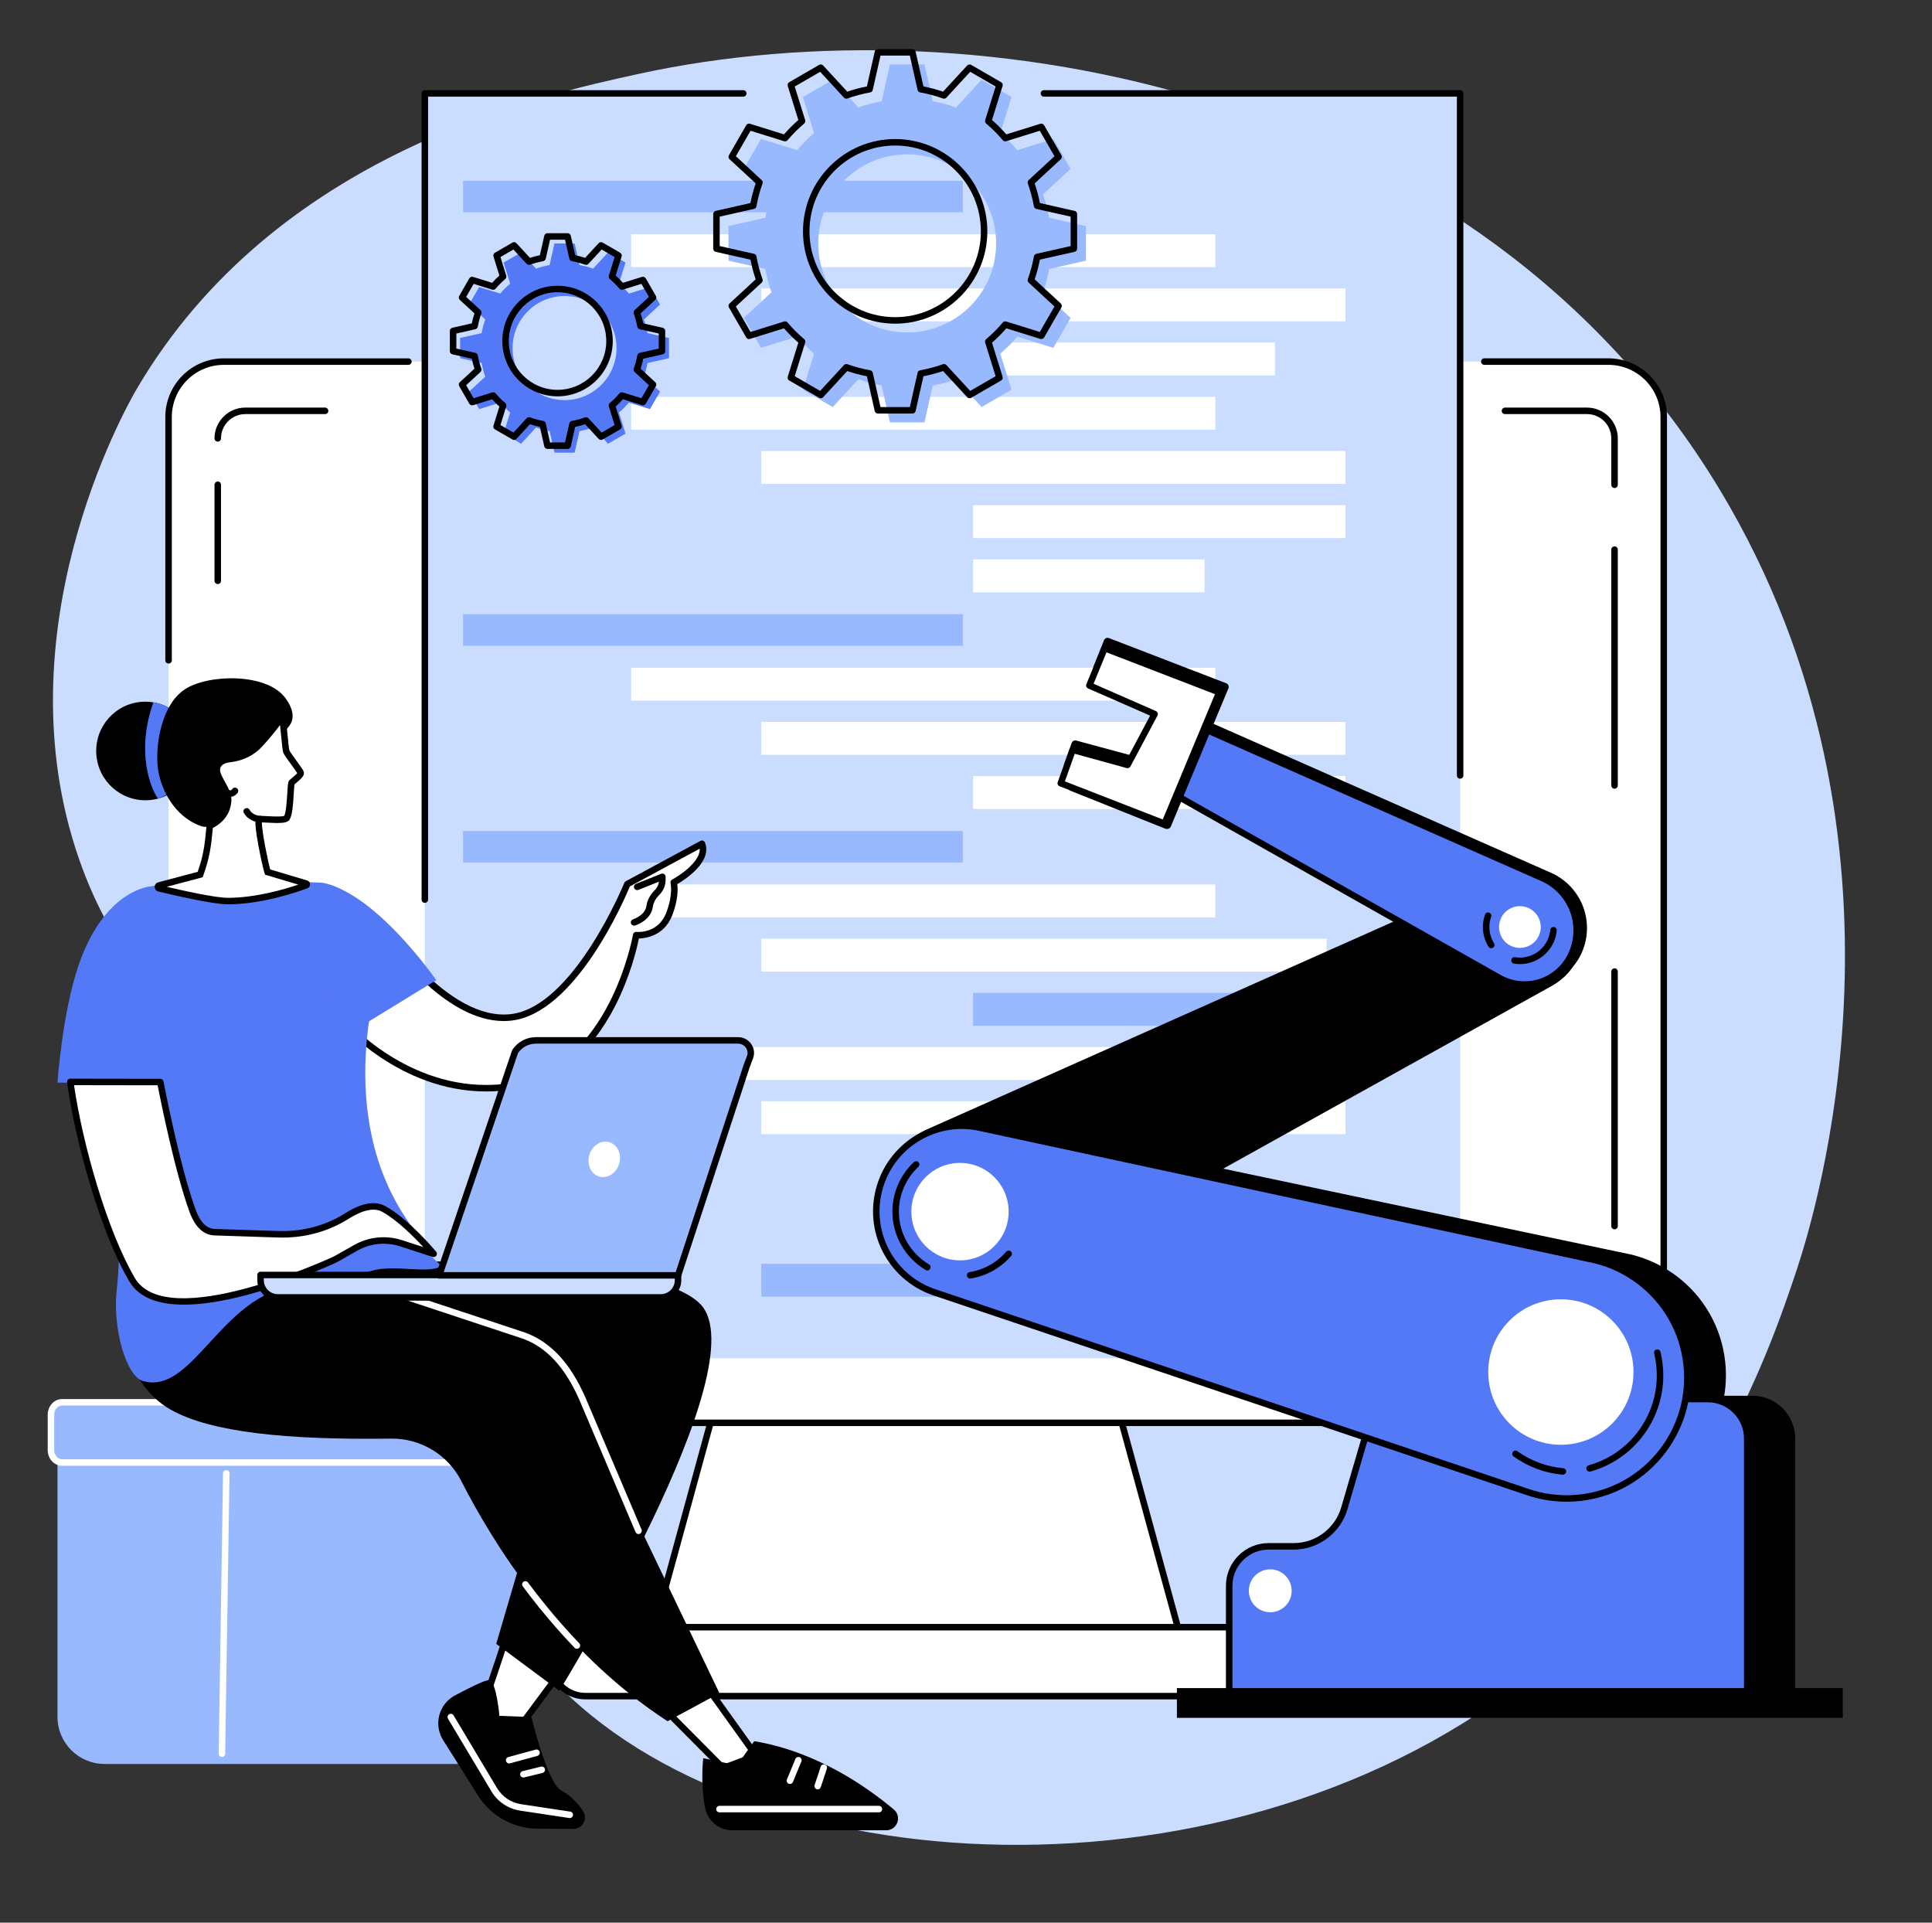 <?xml version="1.0" encoding="UTF-8"?><svg xmlns="http://www.w3.org/2000/svg" xmlns:xlink="http://www.w3.org/1999/xlink" height="1958.7" preserveAspectRatio="xMidYMid meet" version="1.0" viewBox="283.4 284.7 1968.5 1958.7" width="1968.5" zoomAndPan="magnify"><rect x="283.4" y="284.7" width="1968.5" height="1958.7" fill="#333333" stroke="none"/><g><g id="change1_1"><path d="M 422.98 680.469 C 564.164 440.676 832.891 382.059 934.238 359.953 C 1279.16 284.699 1789.535 375.121 2035.797 783.809 C 2251.91 1142.5 2131.562 1525.602 2114.129 1578.129 C 2084.895 1666.219 2011.648 1877.488 1804.043 2020.602 C 1480.832 2243.391 988.188 2193.418 819.598 1963.43 C 740.414 1855.422 804.484 1805.598 712.27 1614.621 C 588.766 1358.828 435.477 1364.969 364.055 1160.188 C 283.43 928.996 409.93 702.629 422.98 680.469" fill="#caddff"/></g><g id="change2_1"><path d="M 1393.512 1613.801 L 1040.219 1613.801 L 939.996 1980.02 L 1493.738 1980.02 L 1393.512 1613.801" fill="#fff"/></g><g id="change3_1"><path d="M 944.336 1976.711 L 1489.398 1976.711 L 1390.988 1617.109 L 1042.75 1617.109 Z M 1493.738 1983.328 L 939.996 1983.328 C 938.965 1983.328 937.992 1982.852 937.367 1982.031 C 936.742 1981.211 936.531 1980.148 936.805 1979.148 L 1037.031 1612.922 C 1037.422 1611.48 1038.73 1610.488 1040.219 1610.488 L 1393.512 1610.488 C 1395 1610.488 1396.309 1611.48 1396.699 1612.922 L 1496.93 1979.148 C 1497.199 1980.148 1496.988 1981.211 1496.371 1982.031 C 1495.738 1982.852 1494.77 1983.328 1493.738 1983.328" fill="inherit"/></g><g id="change2_2"><path d="M 1922.191 653.066 L 511.543 653.066 C 480.406 653.066 455.164 678.34 455.164 709.512 L 455.164 1677.758 C 455.164 1708.93 480.406 1734.199 511.543 1734.199 L 1922.191 1734.199 C 1953.34 1734.199 1978.574 1708.93 1978.574 1677.758 L 1978.574 709.512 C 1978.574 678.34 1953.34 653.066 1922.191 653.066" fill="#fff"/></g><g id="change2_3"><path d="M 1553.871 1942.398 L 879.863 1942.398 C 860.492 1942.398 844.785 1958.121 844.785 1977.52 C 844.785 1996.91 860.492 2012.629 879.863 2012.629 L 1553.871 2012.629 C 1573.238 2012.629 1588.949 1996.91 1588.949 1977.52 C 1588.949 1958.121 1573.238 1942.398 1553.871 1942.398" fill="#fff"/></g><g id="change3_2"><path d="M 879.863 1945.711 C 862.348 1945.711 848.094 1959.98 848.094 1977.512 C 848.094 1995.051 862.348 2009.32 879.863 2009.32 L 1553.871 2009.32 C 1571.391 2009.32 1585.641 1995.051 1585.641 1977.512 C 1585.641 1959.98 1571.391 1945.711 1553.871 1945.711 Z M 1553.871 2015.941 L 879.863 2015.941 C 858.695 2015.941 841.477 1998.699 841.477 1977.512 C 841.477 1956.328 858.695 1939.09 879.863 1939.09 L 1553.871 1939.09 C 1575.039 1939.09 1592.262 1956.328 1592.262 1977.512 C 1592.262 1998.699 1575.039 2015.941 1553.871 2015.941" fill="inherit"/></g><g id="change3_3"><path d="M 1922.195 1737.508 L 511.543 1737.508 C 478.629 1737.508 451.855 1710.707 451.855 1677.758 C 451.855 1675.93 453.336 1674.449 455.164 1674.449 C 456.992 1674.449 458.477 1675.93 458.477 1677.758 C 458.477 1707.047 482.281 1730.887 511.543 1730.887 L 1922.195 1730.887 C 1951.449 1730.887 1975.27 1707.047 1975.27 1677.758 L 1975.27 709.508 C 1975.27 680.215 1951.449 656.387 1922.195 656.387 L 1795.746 656.387 C 1793.91 656.387 1792.438 654.902 1792.438 653.066 C 1792.438 651.242 1793.91 649.758 1795.746 649.758 L 1922.195 649.758 C 1955.098 649.758 1981.883 676.57 1981.883 709.508 L 1981.883 1677.758 C 1981.883 1710.707 1955.098 1737.508 1922.195 1737.508" fill="inherit"/></g><g id="change3_4"><path d="M 455.16 960.699 C 453.336 960.699 451.852 959.223 451.852 957.398 L 451.852 709.523 C 451.852 676.57 478.629 649.77 511.539 649.77 L 699.496 649.77 C 701.324 649.77 702.805 651.258 702.805 653.086 C 702.805 654.902 701.324 656.387 699.496 656.387 L 511.539 656.387 C 482.277 656.387 458.473 680.227 458.473 709.523 L 458.473 957.398 C 458.473 959.223 456.992 960.699 455.16 960.699" fill="inherit"/></g><g id="change3_5"><path d="M 1928.457 1537.055 C 1926.617 1537.055 1925.137 1535.562 1925.137 1533.742 L 1925.137 1274.48 C 1925.137 1272.645 1926.617 1271.164 1928.457 1271.164 C 1930.281 1271.164 1931.762 1272.645 1931.762 1274.48 L 1931.762 1533.742 C 1931.762 1535.562 1930.281 1537.055 1928.457 1537.055" fill="inherit"/></g><g id="change3_6"><path d="M 505.281 879.711 C 503.453 879.711 501.969 878.23 501.969 876.402 L 501.969 778.543 C 501.969 776.715 503.453 775.23 505.281 775.23 C 507.105 775.23 508.59 776.715 508.59 778.543 L 508.59 876.402 C 508.59 878.23 507.105 879.711 505.281 879.711" fill="inherit"/></g><g id="change2_4"><path d="M 614.609 703.25 L 533.305 703.25 C 517.824 703.25 505.273 715.816 505.273 731.316 L 614.609 703.25" fill="#fff"/></g><g id="change3_7"><path d="M 505.273 734.617 C 503.449 734.617 501.965 733.137 501.965 731.316 C 501.965 714.012 516.023 699.941 533.305 699.941 L 614.609 699.941 C 616.438 699.941 617.918 701.422 617.918 703.254 C 617.918 705.078 616.438 706.559 614.609 706.559 L 533.305 706.559 C 519.672 706.559 508.582 717.668 508.582 731.316 C 508.582 733.137 507.102 734.617 505.273 734.617" fill="inherit"/></g><g id="change2_5"><path d="M 1928.453 778.555 L 1928.453 731.312 C 1928.453 715.812 1915.898 703.25 1900.426 703.25 L 1816.816 703.25 L 1928.453 778.555" fill="#fff"/></g><g id="change3_8"><path d="M 1928.457 781.871 C 1926.617 781.871 1925.137 780.387 1925.137 778.551 L 1925.137 731.312 C 1925.137 717.66 1914.055 706.555 1900.426 706.555 L 1816.816 706.555 C 1814.98 706.555 1813.496 705.074 1813.496 703.25 C 1813.496 701.422 1814.98 699.941 1816.816 699.941 L 1900.426 699.941 C 1917.707 699.941 1931.762 714.02 1931.762 731.312 L 1931.762 778.551 C 1931.762 780.387 1930.281 781.871 1928.457 781.871" fill="inherit"/></g><g id="change3_9"><path d="M 1928.457 1088.191 C 1926.617 1088.191 1925.137 1086.719 1925.137 1084.883 L 1925.137 844.633 C 1925.137 842.809 1926.617 841.328 1928.457 841.328 C 1930.281 841.328 1931.762 842.809 1931.762 844.633 L 1931.762 1084.883 C 1931.762 1086.719 1930.281 1088.191 1928.457 1088.191" fill="inherit"/></g><g id="change1_2"><path d="M 1330.93 379.859 L 1771.109 379.859 L 1771.109 1668.418 L 716.25 1668.418 L 716.25 379.859 L 1330.93 379.859" fill="#caddff"/></g><g id="change4_1"><path d="M 1264.398 500.973 L 755.184 500.973 L 755.184 468.809 L 1264.398 468.809 L 1264.398 500.973" fill="#99b9ff"/></g><g id="change2_6"><path d="M 1521.695 556.828 L 926.477 556.828 L 926.477 523.348 L 1521.695 523.348 L 1521.695 556.828" fill="#fff"/></g><g id="change2_7"><path d="M 1654.258 612.035 L 1059.039 612.035 L 1059.039 578.555 L 1654.258 578.555 L 1654.258 612.035" fill="#fff"/></g><g id="change2_8"><path d="M 1582.492 667.227 L 1274.832 667.227 L 1274.832 633.746 L 1582.492 633.746 L 1582.492 667.227" fill="#fff"/></g><g id="change4_2"><path d="M 1264.398 942.59 L 755.188 942.59 L 755.188 910.422 L 1264.398 910.422 L 1264.398 942.59" fill="#99b9ff"/></g><g id="change2_9"><path d="M 1521.699 998.449 L 926.477 998.449 L 926.477 964.969 L 1521.699 964.969 L 1521.699 998.449" fill="#fff"/></g><g id="change2_10"><path d="M 1654.254 1053.652 L 1059.039 1053.652 L 1059.039 1020.172 L 1654.254 1020.172 L 1654.254 1053.652" fill="#fff"/></g><g id="change2_11"><path d="M 1654.254 1108.863 L 1274.82 1108.863 L 1274.82 1075.371 L 1654.254 1075.371 L 1654.254 1108.863" fill="#fff"/></g><g id="change2_12"><path d="M 1521.699 722.434 L 926.477 722.434 L 926.477 688.957 L 1521.699 688.957 L 1521.699 722.434" fill="#fff"/></g><g id="change2_13"><path d="M 1654.258 777.645 L 1059.035 777.645 L 1059.035 744.164 L 1654.258 744.164 L 1654.258 777.645" fill="#fff"/></g><g id="change2_14"><path d="M 1510.723 888.047 L 1274.828 888.047 L 1274.828 854.562 L 1510.723 854.562 L 1510.723 888.047" fill="#fff"/></g><g id="change2_15"><path d="M 1654.27 832.836 L 1274.836 832.836 L 1274.836 799.355 L 1654.27 799.355 L 1654.27 832.836" fill="#fff"/></g><g id="change4_3"><path d="M 1264.398 1163.398 L 755.188 1163.398 L 755.188 1131.23 L 1264.398 1131.23 L 1264.398 1163.398" fill="#99b9ff"/></g><g id="change2_16"><path d="M 1521.699 1219.262 L 926.477 1219.262 L 926.477 1185.781 L 1521.699 1185.781 L 1521.699 1219.262" fill="#fff"/></g><g id="change2_17"><path d="M 1635.117 1274.465 L 1059.035 1274.465 L 1059.035 1240.98 L 1635.117 1240.98 L 1635.117 1274.465" fill="#fff"/></g><g id="change4_4"><path d="M 1654.254 1329.672 L 1274.82 1329.672 L 1274.82 1296.191 L 1654.254 1296.191 L 1654.254 1329.672" fill="#99b9ff"/></g><g id="change4_5"><path d="M 1380.672 1605.68 L 1059.039 1605.68 L 1059.039 1572.199 L 1380.672 1572.199 L 1380.672 1605.68" fill="#99b9ff"/></g><g id="change2_18"><path d="M 1521.699 1384.871 L 926.477 1384.871 L 926.477 1351.391 L 1521.699 1351.391 L 1521.699 1384.871" fill="#fff"/></g><g id="change2_19"><path d="M 1654.254 1440.07 L 1059.039 1440.07 L 1059.039 1406.59 L 1654.254 1406.59 L 1654.254 1440.07" fill="#fff"/></g><g id="change2_20"><path d="M 1654.254 1550.484 L 1274.82 1550.484 L 1274.82 1517.004 L 1654.254 1517.004 L 1654.254 1550.484" fill="#fff"/></g><g id="change2_21"><path d="M 1492.059 1495.281 L 1274.828 1495.281 L 1274.828 1461.789 L 1492.059 1461.789 L 1492.059 1495.281" fill="#fff"/></g><g id="change3_10"><path d="M 1771.113 1077.992 C 1769.277 1077.992 1767.805 1076.508 1767.805 1074.684 L 1767.805 383.168 L 1347.09 383.168 C 1345.25 383.168 1343.766 381.684 1343.766 379.859 C 1343.766 378.035 1345.25 376.551 1347.09 376.551 L 1771.113 376.551 C 1772.938 376.551 1774.422 378.035 1774.422 379.859 L 1774.422 1074.684 C 1774.422 1076.508 1772.938 1077.992 1771.113 1077.992" fill="inherit"/></g><g id="change3_11"><path d="M 716.25 1204.488 C 714.422 1204.488 712.941 1203.008 712.941 1201.18 L 712.941 379.859 C 712.941 378.035 714.422 376.551 716.25 376.551 L 1040.711 376.551 C 1042.543 376.551 1044.023 378.035 1044.023 379.859 C 1044.023 381.684 1042.543 383.168 1040.711 383.168 L 719.562 383.168 L 719.562 1201.18 C 719.562 1203.008 718.078 1204.488 716.25 1204.488" fill="inherit"/></g><g id="change4_6"><path d="M 389.961 2081.73 L 764.344 2081.73 C 790.844 2081.73 812.328 2060.238 812.328 2033.738 L 812.328 1761.379 C 812.328 1734.879 790.844 1713.391 764.344 1713.391 L 389.961 1713.391 C 363.457 1713.391 341.973 1734.879 341.973 1761.379 L 341.973 2033.738 C 341.973 2060.238 363.457 2081.73 389.961 2081.73" fill="#99b9ff"/></g><g id="change4_7"><path d="M 350.395 1774.609 L 803.613 1774.609 C 811.941 1774.609 818.691 1767.859 818.691 1759.531 L 818.691 1728.379 C 818.691 1720.059 811.941 1713.301 803.613 1713.301 L 350.395 1713.301 C 342.066 1713.301 335.316 1720.059 335.316 1728.379 L 335.316 1759.531 C 335.316 1767.859 342.066 1774.609 350.395 1774.609" fill="#99b9ff"/></g><g id="change2_22"><path d="M 807.352 1777.922 L 346.652 1777.922 C 338.574 1777.922 332.008 1770.789 332.008 1762.039 L 332.008 1725.871 C 332.008 1717.121 338.574 1710 346.652 1710 L 630.102 1710 C 631.93 1710 633.41 1711.48 633.41 1713.309 C 633.41 1715.129 631.93 1716.621 630.102 1716.621 L 346.652 1716.621 C 342.227 1716.621 338.625 1720.77 338.625 1725.871 L 338.625 1762.039 C 338.625 1767.141 342.227 1771.301 346.652 1771.301 L 807.352 1771.301 C 809.18 1771.301 810.66 1772.781 810.66 1774.609 C 810.66 1776.43 809.18 1777.922 807.352 1777.922" fill="#fff"/></g><g id="change2_23"><path d="M 509.531 2074.621 C 509.516 2074.621 509.5 2074.621 509.48 2074.621 C 507.652 2074.59 506.195 2073.078 506.223 2071.25 L 510.648 1785.59 C 510.676 1783.781 512.152 1782.328 513.957 1782.328 C 513.973 1782.328 513.988 1782.328 514.008 1782.328 C 515.836 1782.359 517.293 1783.871 517.266 1785.691 L 512.844 2071.359 C 512.812 2073.172 511.336 2074.621 509.531 2074.621" fill="#fff"/></g><g id="change2_24"><path d="M 768.461 2038.191 C 773.277 2033.309 801.125 1946.57 801.125 1946.57 L 856.148 1985.879 L 795.824 2067.059 L 768.461 2038.191" fill="#fff"/></g><g id="change3_12"><path d="M 772.555 2037.699 L 795.516 2061.93 L 851.48 1986.609 L 802.887 1951.891 C 795.801 1973.852 779.148 2024.629 772.555 2037.699 Z M 795.824 2070.371 C 794.918 2070.371 794.051 2070 793.422 2069.34 L 766.059 2040.461 C 764.848 2039.18 764.852 2037.191 766.059 2035.91 C 769.641 2031.352 787.523 1978.102 797.973 1945.559 C 798.297 1944.551 799.082 1943.762 800.086 1943.43 C 801.086 1943.102 802.188 1943.262 803.051 1943.871 L 858.074 1983.191 C 858.797 1983.711 859.281 1984.488 859.418 1985.371 C 859.559 1986.25 859.336 1987.141 858.805 1987.852 L 798.48 2069.039 C 797.898 2069.82 796.996 2070.309 796.02 2070.359 C 795.957 2070.371 795.891 2070.371 795.824 2070.371" fill="inherit"/></g><g id="change3_13"><path d="M 867.617 2147.859 L 831.023 2147.641 C 806.812 2147.5 784.297 2135.18 771.094 2114.859 L 734.914 2057.5 C 724.914 2041.648 730.508 2020.641 747.043 2011.852 C 762.145 2003.809 777.965 1995.98 781.676 1996.328 C 789.203 1997.051 792.242 2032.711 792.242 2032.711 L 824.844 2033.969 C 824.844 2033.969 840.949 2101.031 855.117 2108.648 C 865.445 2114.211 872.648 2122.359 877.5 2129.801 C 882.574 2137.602 876.914 2147.922 867.617 2147.859" fill="inherit"/></g><g id="change2_25"><path d="M 863.941 2136.859 C 863.773 2136.859 863.609 2136.852 863.441 2136.82 L 813.391 2129.281 C 801.141 2127.43 790.465 2120.262 784.102 2109.621 L 739.879 2035.641 C 738.938 2034.07 739.449 2032.039 741.02 2031.102 C 742.59 2030.16 744.621 2030.672 745.559 2032.238 L 789.785 2106.23 C 795.129 2115.16 804.094 2121.18 814.379 2122.73 L 864.43 2130.281 C 866.238 2130.551 867.48 2132.238 867.207 2134.039 C 866.961 2135.68 865.551 2136.859 863.941 2136.859" fill="#fff"/></g><g id="change2_26"><path d="M 802.156 2081.219 C 800.699 2081.219 799.367 2080.25 798.965 2078.781 C 798.484 2077.02 799.523 2075.199 801.289 2074.719 L 829.172 2067.121 C 830.926 2066.629 832.754 2067.672 833.234 2069.441 C 833.715 2071.199 832.676 2073.02 830.914 2073.5 L 803.027 2081.109 C 802.738 2081.191 802.445 2081.219 802.156 2081.219" fill="#fff"/></g><g id="change2_27"><path d="M 816.68 2095.559 C 815.188 2095.559 813.836 2094.551 813.465 2093.039 C 813.031 2091.27 814.117 2089.469 815.895 2089.039 L 834.59 2084.461 C 836.363 2084.031 838.156 2085.109 838.594 2086.879 C 839.027 2088.66 837.941 2090.449 836.164 2090.891 L 817.469 2095.469 C 817.203 2095.531 816.941 2095.559 816.68 2095.559" fill="#fff"/></g><g id="change2_28"><path d="M 956.211 2021.641 L 1020.09 2085.91 L 1053.961 2073.461 L 995.07 1991.23 L 956.211 2021.641" fill="#fff"/></g><g id="change3_14"><path d="M 961.184 2021.949 L 1020.941 2082.07 L 1048.738 2071.852 L 994.391 1995.961 Z M 1020.09 2089.219 C 1019.23 2089.219 1018.379 2088.879 1017.75 2088.238 L 953.863 2023.969 C 953.195 2023.301 952.848 2022.379 952.906 2021.43 C 952.965 2020.488 953.426 2019.609 954.172 2019.031 L 993.031 1988.621 C 993.738 1988.07 994.641 1987.809 995.539 1987.949 C 996.434 1988.078 997.234 1988.57 997.762 1989.301 L 1056.648 2071.531 C 1057.25 2072.371 1057.422 2073.441 1057.121 2074.43 C 1056.82 2075.422 1056.07 2076.199 1055.102 2076.559 L 1021.23 2089.02 C 1020.859 2089.148 1020.48 2089.219 1020.09 2089.219" fill="inherit"/></g><g id="change3_15"><path d="M 999.91 2075.852 C 999.91 2075.852 996.82 2103.199 1002.059 2127.359 C 1004.852 2140.238 1016.441 2149.289 1029.602 2149.289 L 1186.379 2149.289 C 1197.59 2149.289 1202.672 2135.289 1194.078 2128.078 C 1166.199 2104.691 1114.922 2068.98 1051.871 2058.5 L 1034.281 2083.141 L 999.91 2075.852" fill="inherit"/></g><g id="change2_29"><path d="M 1178.93 2131.02 L 1016.441 2131.02 C 1014.609 2131.02 1013.129 2129.531 1013.129 2127.711 C 1013.129 2125.879 1014.609 2124.398 1016.441 2124.398 L 1178.93 2124.398 C 1180.75 2124.398 1182.238 2125.879 1182.238 2127.711 C 1182.238 2129.531 1180.75 2131.02 1178.93 2131.02" fill="#fff"/></g><g id="change2_30"><path d="M 1088.262 2102.109 C 1087.84 2102.109 1087.422 2102.031 1087 2101.859 C 1085.309 2101.172 1084.512 2099.238 1085.199 2097.539 L 1093.809 2076.648 C 1094.5 2074.961 1096.441 2074.16 1098.129 2074.852 C 1099.82 2075.551 1100.621 2077.48 1099.93 2079.172 L 1091.32 2100.059 C 1090.801 2101.34 1089.559 2102.109 1088.262 2102.109" fill="#fff"/></g><g id="change2_31"><path d="M 1116.539 2107.609 C 1116.199 2107.609 1115.852 2107.551 1115.5 2107.441 C 1113.77 2106.859 1112.828 2104.988 1113.398 2103.262 L 1119.621 2084.41 C 1120.199 2082.68 1122.07 2081.75 1123.801 2082.309 C 1125.539 2082.879 1126.48 2084.75 1125.91 2086.488 L 1119.68 2105.328 C 1119.219 2106.719 1117.93 2107.609 1116.539 2107.609" fill="#fff"/></g><g id="change3_16"><path d="M 618.059 1571.891 C 618.059 1571.891 940.395 1555.648 996.836 1613.109 C 1057.859 1675.23 853.32 2007.16 853.32 2007.16 L 788.996 1959.391 L 856.148 1730.672 L 586.262 1653.922 L 618.059 1571.891" fill="inherit"/></g><g id="change3_17"><path d="M 457.379 1720.828 C 498.539 1743.961 575.672 1751.73 681.73 1750.281 C 711.867 1749.871 739.688 1766.539 753.379 1793.43 C 784.793 1855.121 852.785 1966.191 963.543 2038.191 L 1016.441 2009.648 L 874.434 1713.301 C 862.105 1685.52 846.051 1655.941 817.543 1645.48 L 541.965 1554.23 C 541.965 1554.23 466.996 1524.012 426.32 1598.172 C 419.059 1611.422 412.031 1587.738 408.82 1598.422 C 397.809 1635.07 414.562 1696.77 457.379 1720.828" fill="inherit"/></g><g id="change2_32"><path d="M 934.012 1847.512 C 932.723 1847.512 931.5 1846.762 930.965 1845.5 L 873.516 1710.352 C 858.973 1677.57 840.285 1657.352 816.402 1648.578 L 676.844 1602.379 C 675.109 1601.801 674.168 1599.93 674.742 1598.191 C 675.316 1596.461 677.184 1595.531 678.926 1596.09 L 818.586 1642.328 C 844.336 1651.789 864.258 1673.16 879.586 1707.711 L 937.055 1842.91 C 937.77 1844.59 936.988 1846.531 935.305 1847.25 C 934.883 1847.43 934.441 1847.512 934.012 1847.512" fill="#fff"/></g><g id="change2_33"><path d="M 871.207 1964.379 C 870.336 1964.379 869.469 1964.039 868.816 1963.359 C 856.52 1950.551 844.422 1936.801 832.859 1922.488 C 831.711 1921.07 831.934 1918.98 833.355 1917.828 C 834.777 1916.691 836.863 1916.91 838.012 1918.328 C 849.453 1932.5 861.426 1946.102 873.594 1958.77 C 874.859 1960.09 874.816 1962.191 873.496 1963.449 C 872.855 1964.07 872.031 1964.379 871.207 1964.379" fill="#fff"/></g><g id="change2_34"><path d="M 835.438 1923.719 C 834.473 1923.719 833.516 1923.301 832.859 1922.488 C 827.176 1915.449 821.516 1908.148 816.035 1900.789 C 814.945 1899.32 815.25 1897.25 816.719 1896.16 C 818.184 1895.07 820.258 1895.371 821.348 1896.828 C 826.773 1904.129 832.379 1911.359 838.012 1918.328 C 839.156 1919.75 838.938 1921.84 837.516 1922.988 C 836.902 1923.48 836.168 1923.719 835.438 1923.719" fill="#fff"/></g><g id="change2_35"><path d="M 998.609 1144.281 L 922.551 1185.391 C 922.551 1185.391 870.605 1313.84 803.863 1321.172 C 737.125 1328.5 673.012 1229.68 673.012 1229.68 L 632.125 1324.289 C 632.125 1324.289 702.121 1407.48 805.281 1391.25 C 908.445 1375.012 931.617 1237.359 931.617 1237.359 C 931.57 1237.469 956.035 1239.781 965.254 1215.93 C 973.098 1195.629 969.824 1183.672 969.824 1183.672 C 969.824 1183.672 1006.469 1164.078 998.609 1144.281" fill="#fff"/></g><g id="change3_18"><path d="M 636 1323.66 C 646.129 1334.75 712.375 1402.531 804.77 1387.98 C 904.355 1372.309 928.125 1238.172 928.355 1236.809 C 928.59 1235.43 929.668 1234.34 931.055 1234.102 C 931.441 1234.039 931.832 1234.039 932.207 1234.109 C 933.512 1234.211 954.121 1235.559 962.164 1214.738 C 969.449 1195.891 966.656 1184.641 966.625 1184.531 C 966.238 1183.051 966.914 1181.48 968.262 1180.75 C 976.891 1176.129 997.047 1162.25 996.359 1149.262 L 925.164 1187.738 C 919.555 1201.262 869.578 1317.289 804.227 1324.461 C 801.695 1324.738 799.16 1324.879 796.645 1324.879 C 739.629 1324.879 687.41 1256.148 673.66 1236.52 Z M 778.879 1396.629 C 689.785 1396.641 630.242 1327.191 629.594 1326.422 C 628.785 1325.461 628.59 1324.129 629.09 1322.969 L 669.973 1228.371 C 670.457 1227.25 671.52 1226.48 672.734 1226.379 C 673.949 1226.281 675.121 1226.852 675.785 1227.879 C 676.418 1228.852 739.562 1324.93 803.504 1317.879 C 867.539 1310.852 918.973 1185.41 919.48 1184.148 C 919.77 1183.43 920.301 1182.84 920.977 1182.48 L 997.039 1141.371 C 997.871 1140.922 998.855 1140.852 999.742 1141.172 C 1000.629 1141.488 1001.34 1142.18 1001.691 1143.059 C 1009.441 1162.578 981.602 1180.641 973.488 1185.398 C 974.105 1190.18 974.457 1201.289 968.34 1217.129 C 961.492 1234.84 946.902 1239.32 938.816 1240.422 C 936.996 1240.672 935.527 1240.789 934.336 1240.82 C 932.512 1249.941 925.879 1278.922 910.082 1309.73 C 885.125 1358.391 849.066 1387.699 805.797 1394.512 C 796.566 1395.969 787.574 1396.629 778.879 1396.629" fill="inherit"/></g><g id="change3_19"><path d="M 929.449 1227.711 C 928.031 1227.711 926.723 1226.801 926.285 1225.379 C 925.746 1223.629 926.727 1221.781 928.477 1221.238 C 928.59 1221.199 940.684 1217.309 942.008 1207.699 C 943.02 1200.379 947.227 1194.859 950.578 1191.52 C 952.938 1189.172 954.41 1186.16 954.836 1182.891 L 933.848 1191.27 C 932.152 1191.949 930.227 1191.121 929.547 1189.422 C 928.871 1187.73 929.695 1185.801 931.395 1185.121 L 957.047 1174.879 C 958.062 1174.469 959.223 1174.602 960.129 1175.211 C 961.039 1175.828 961.582 1176.852 961.582 1177.949 L 961.582 1180.898 C 961.582 1186.699 959.336 1192.141 955.25 1196.211 C 952.621 1198.828 949.324 1203.109 948.566 1208.609 C 946.66 1222.422 931.086 1227.359 930.422 1227.57 C 930.098 1227.672 929.77 1227.711 929.449 1227.711" fill="inherit"/></g><g id="change5_1"><path d="M 438.98 1187.359 C 472.434 1179.488 486.387 1179.379 607.98 1183.789 C 637.703 1184.871 673.051 1222.219 676.551 1251.789 C 667.102 1280.16 623.508 1420.211 699.613 1529.629 C 710.41 1545.16 713.141 1557.789 733.297 1574.121 C 721.973 1583.289 685.293 1572.371 661.664 1579.391 C 622.434 1591.059 625.387 1592.559 593.77 1593.512 C 510.141 1596 482.145 1706.91 429.035 1691.59 C 412.012 1686.68 397.914 1638.02 402.352 1598.422 C 406.301 1563.219 405.055 1525.422 400.02 1483.84 C 386.375 1371.121 366.801 1322.23 386.746 1263.328 C 392.668 1244.73 399.547 1196.648 438.98 1187.359" fill="#5479f7"/></g><g id="change5_2"><path d="M 727.887 1283.238 C 727.887 1283.238 663.082 1189.461 607.98 1183.789 L 627.621 1344.602 L 727.887 1283.238" fill="#5479f7"/></g><g id="change5_3"><path d="M 341.984 1387.629 C 341.984 1387.629 346.652 1318.09 363.074 1269.219 C 389.723 1189.941 437.473 1187.609 437.473 1187.609 L 472.613 1387.629 L 341.984 1387.629" fill="#5479f7"/></g><g id="change2_36"><path d="M 355.016 1386.898 C 363.098 1445.98 388.445 1538.281 417.98 1588.398 C 453.25 1648.25 625.156 1567.641 625.156 1567.641 L 645.852 1555.91 C 659.852 1547.969 676.531 1546.27 691.84 1551.219 L 725.27 1562.02 C 725.27 1562.02 697.664 1528.871 674.184 1516.199 C 663.18 1510.262 648.906 1515.879 636.852 1523.52 C 616.113 1536.672 591.719 1542.84 567.18 1542.109 L 502.43 1540 C 490.543 1539.648 483.887 1529.75 479.77 1518.578 C 463.078 1473.27 446.734 1387.039 446.734 1387.039 L 355.016 1386.898" fill="#fff"/></g><g id="change3_20"><path d="M 358.824 1390.211 C 367.598 1450.469 392.773 1539.109 420.828 1586.719 C 453.82 1642.699 618.469 1567.102 623.641 1564.699 L 644.219 1553.031 C 658.984 1544.66 676.715 1542.852 692.859 1548.07 L 714.738 1555.141 C 704.938 1544.52 687.754 1527.281 672.613 1519.109 C 662.512 1513.66 648.555 1520.02 638.625 1526.309 C 617.703 1539.578 592.945 1546.199 567.082 1545.422 L 502.32 1543.309 C 490.941 1542.969 482.305 1535.039 476.664 1519.719 C 461.727 1479.18 446.93 1405.328 444.004 1390.34 Z M 470.801 1613.809 C 446.145 1613.809 425.398 1607.512 415.125 1590.078 C 386.059 1540.75 360.07 1448.262 351.734 1387.352 C 351.605 1386.398 351.895 1385.441 352.523 1384.719 C 353.152 1384 354.062 1383.59 355.016 1383.59 C 355.02 1383.59 355.02 1383.59 355.02 1383.59 L 446.742 1383.719 C 448.328 1383.73 449.691 1384.859 449.988 1386.422 C 450.148 1387.281 466.469 1472.91 482.879 1517.441 C 487.559 1530.141 493.984 1536.441 502.527 1536.699 L 567.289 1538.801 C 591.844 1539.488 615.281 1533.281 635.078 1520.73 C 651.695 1510.191 665.383 1507.691 675.754 1513.289 C 699.523 1526.121 726.668 1558.531 727.812 1559.898 C 728.754 1561.031 728.836 1562.648 728.012 1563.871 C 727.184 1565.09 725.656 1565.621 724.25 1565.172 L 690.824 1554.371 C 676.434 1549.719 660.641 1551.328 647.484 1558.789 L 626.789 1570.52 C 626.715 1570.559 626.637 1570.602 626.562 1570.641 C 621.441 1573.039 533.492 1613.809 470.801 1613.809" fill="inherit"/></g><g id="change3_21"><path d="M 481.508 1046.898 C 479.91 1019.211 456.223 998.039 428.605 999.621 C 400.988 1001.199 379.895 1024.93 381.492 1052.629 C 383.094 1080.32 406.777 1101.48 434.395 1099.898 C 462.012 1098.32 483.105 1074.59 481.508 1046.898" fill="inherit"/></g><g id="change5_4"><path d="M 481.508 1046.898 C 482.832 1069.879 465.012 1091.199 444.328 1098.328 C 437.258 1088.359 421.551 1051.379 439.656 1000.219 C 462.281 1003.961 480.129 1022.988 481.508 1046.898" fill="#5479f7"/></g><g id="change3_22"><path d="M 565.766 1034.781 C 570.059 1030.879 592.992 1021.672 574.242 995.91 C 555.492 970.16 496.051 971.172 471.926 986.828 C 447.801 1002.488 441.551 1043.738 444.148 1066.309 C 446.746 1088.871 461.293 1116.602 487.734 1126.121 C 518.816 1137.309 554.082 1045.398 565.766 1034.781" fill="inherit"/></g><g id="change2_37"><path d="M 570.344 1015.27 C 571.887 1012.969 573.727 1047 575.223 1050.488 C 576.719 1053.969 588.938 1069.371 589.73 1071.922 C 590.527 1074.469 582.129 1080.199 580.609 1081.91 C 579.09 1083.621 579.73 1111.941 575.551 1118.02 C 572.996 1121.73 548.758 1118.422 547.555 1119.371 C 544.457 1121.82 553.734 1166.109 556.082 1173.109 L 595.387 1184.84 C 596.199 1185.078 596.254 1186.219 595.457 1186.52 C 585.91 1190.09 549.844 1202.66 515.629 1202.66 C 500.465 1202.66 460.277 1193.238 445.445 1189.641 C 443.957 1189.281 443.953 1187.172 445.434 1186.781 L 487.375 1175.629 C 493.707 1157.828 495.172 1147.262 496.918 1128.441 C 497.07 1126.781 497.141 1125.84 497.141 1125.84 C 497.141 1125.84 514.398 1119.73 515.852 1100.711 C 516.723 1089.352 503.418 1076.859 504.344 1068.238 C 505.105 1061.129 511.539 1058.57 518.125 1057.852 C 529.66 1056.578 540.43 1051.391 548.238 1042.801 C 555.395 1034.93 563.777 1025.02 570.344 1015.27" fill="#fff"/></g><g id="change3_23"><path d="M 573.199 1115.762 Z M 453.289 1188.109 C 470.227 1192.102 502.758 1199.352 515.629 1199.352 C 543.496 1199.352 572.621 1190.879 587.336 1185.891 L 553.488 1175.801 L 552.945 1174.172 C 551.605 1170.18 548.605 1156.609 546.52 1145.129 C 541.891 1119.629 543.809 1118.109 545.5 1116.77 C 546.895 1115.68 548.324 1115.75 555.184 1116.129 C 559.801 1116.379 570.449 1116.969 573 1115.859 C 574.941 1112.352 575.711 1099.461 576.129 1092.449 C 576.699 1082.91 576.898 1081.102 578.137 1079.711 C 578.695 1079.078 579.527 1078.379 580.961 1077.199 C 582.301 1076.102 585.23 1073.672 586.246 1072.301 C 585.215 1070.602 582.25 1066.512 580.008 1063.422 C 575.691 1057.48 573.012 1053.73 572.184 1051.789 C 571.387 1049.941 570.863 1045.129 569.77 1033.75 C 569.453 1030.469 569.078 1026.57 568.711 1023.309 C 563.746 1030.031 557.711 1037.309 550.688 1045.031 C 542.5 1054.031 531.062 1059.75 518.488 1061.141 C 508.316 1062.25 507.805 1067.02 507.633 1068.59 C 507.309 1071.621 509.918 1076.328 512.441 1080.891 C 515.84 1087.02 519.688 1093.969 519.152 1100.969 C 517.848 1118.031 505.289 1125.699 500.273 1128.09 C 500.254 1128.301 500.234 1128.512 500.215 1128.75 C 498.449 1147.762 496.914 1158.691 490.492 1176.738 L 489.906 1178.379 Z M 515.629 1205.969 C 500.285 1205.969 460.891 1196.801 444.664 1192.859 C 442.508 1192.328 441.039 1190.488 441.016 1188.262 C 440.996 1186.07 442.461 1184.141 444.586 1183.578 L 484.832 1172.879 C 490.547 1156.449 491.926 1146.41 493.621 1128.129 C 493.77 1126.531 493.84 1125.621 493.84 1125.602 L 494 1123.441 L 496.035 1122.719 C 496.648 1122.5 511.285 1117.012 512.551 1100.461 C 512.938 1095.449 509.742 1089.68 506.652 1084.102 C 503.492 1078.391 500.504 1072.988 501.055 1067.879 C 501.52 1063.539 504.312 1056.039 517.766 1054.559 C 528.734 1053.352 538.688 1048.379 545.789 1040.57 C 554.812 1030.648 562.148 1021.512 567.598 1013.422 L 568.898 1011.488 L 571.336 1011.949 C 574.328 1012.711 574.535 1014.172 576.359 1033.121 C 576.953 1039.289 577.766 1047.738 578.285 1049.238 C 578.863 1050.578 582.621 1055.75 585.363 1059.539 C 590.312 1066.352 592.379 1069.301 592.891 1070.93 C 594.129 1074.91 589.574 1078.672 585.176 1082.309 C 584.617 1082.77 583.91 1083.352 583.465 1083.75 C 583.188 1085.27 582.941 1089.43 582.738 1092.84 C 581.977 1105.602 581.164 1115.691 578.277 1119.898 C 575.918 1123.328 569.43 1123.539 554.816 1122.738 C 553.277 1122.648 551.504 1122.559 550.195 1122.52 C 550.062 1130.641 555.988 1160.781 558.73 1170.449 L 596.328 1181.672 C 598.062 1182.18 599.27 1183.75 599.332 1185.551 C 599.395 1187.352 598.305 1188.98 596.621 1189.621 C 586.348 1193.449 550.168 1205.969 515.629 1205.969" fill="inherit"/></g><g id="change3_24"><path d="M 517.953 1096.461 C 515.301 1096.461 512.695 1095.23 510.199 1092.781 C 508.895 1091.5 508.871 1089.398 510.152 1088.102 C 511.434 1086.789 513.523 1086.77 514.832 1088.051 C 516.102 1089.289 517.27 1089.922 518.172 1089.828 C 519.223 1089.719 520.074 1088.602 520.082 1088.59 C 521.082 1087.059 523.133 1086.629 524.66 1087.629 C 526.191 1088.629 526.621 1090.68 525.617 1092.211 C 525.367 1092.59 523.055 1095.961 518.887 1096.41 C 518.574 1096.441 518.262 1096.461 517.953 1096.461" fill="inherit"/></g><g id="change3_25"><path d="M 548.695 1122.488 C 548.625 1122.488 548.555 1122.48 548.488 1122.48 C 539.129 1121.898 534.297 1116.98 531.891 1112.961 C 530.953 1111.379 531.469 1109.352 533.035 1108.422 C 534.605 1107.48 536.637 1107.988 537.574 1109.559 C 539.887 1113.43 543.695 1115.551 548.895 1115.871 C 550.719 1115.988 552.105 1117.559 551.992 1119.379 C 551.887 1121.141 550.43 1122.488 548.695 1122.488" fill="inherit"/></g><g id="change1_3"><path d="M 956.68 1606.441 L 566.461 1606.441 C 556.762 1606.441 548.898 1598.578 548.898 1588.879 L 548.898 1583.57 L 974.242 1583.57 L 974.242 1588.879 C 974.242 1598.578 966.379 1606.441 956.68 1606.441" fill="#caddff"/></g><g id="change3_26"><path d="M 552.207 1586.879 L 552.207 1588.879 C 552.207 1596.738 558.602 1603.129 566.461 1603.129 L 956.68 1603.129 C 964.539 1603.129 970.934 1596.738 970.934 1588.879 L 970.934 1586.879 Z M 956.68 1609.75 L 566.461 1609.75 C 554.949 1609.75 545.59 1600.379 545.59 1588.879 L 545.59 1583.57 C 545.59 1581.75 547.07 1580.262 548.898 1580.262 L 974.242 1580.262 C 976.07 1580.262 977.551 1581.75 977.551 1583.57 L 977.551 1588.879 C 977.551 1600.379 968.188 1609.75 956.68 1609.75" fill="inherit"/></g><g id="change4_8"><path d="M 974.25 1583.98 L 730.867 1583.98 L 808.195 1356.059 C 812.82 1348.93 820.883 1344.602 829.551 1344.602 L 1035.289 1344.602 C 1044.621 1344.602 1050.641 1353.672 1047.59 1361.68 C 1046.379 1364.859 1045.07 1368.012 1044.012 1371.25 L 974.25 1583.98" fill="#99b9ff"/></g><g id="change3_27"><path d="M 735.484 1580.672 L 971.852 1580.672 L 1040.859 1370.211 C 1041.648 1367.809 1042.57 1365.461 1043.461 1363.18 C 1043.809 1362.289 1044.16 1361.398 1044.5 1360.5 C 1045.551 1357.738 1045.141 1354.602 1043.41 1352.09 C 1041.578 1349.441 1038.621 1347.91 1035.289 1347.91 L 829.551 1347.91 C 822.094 1347.91 815.262 1351.5 811.191 1357.531 Z M 974.25 1587.289 L 730.867 1587.289 C 729.801 1587.289 728.797 1586.781 728.176 1585.91 C 727.555 1585.039 727.391 1583.93 727.73 1582.922 L 805.062 1355 C 805.148 1354.73 805.27 1354.488 805.418 1354.262 C 810.688 1346.141 819.707 1341.289 829.551 1341.289 L 1035.289 1341.289 C 1040.828 1341.289 1045.77 1343.859 1048.859 1348.34 C 1051.828 1352.641 1052.512 1358.059 1050.68 1362.852 C 1050.34 1363.77 1049.98 1364.68 1049.629 1365.578 C 1048.73 1367.879 1047.891 1370.051 1047.148 1372.281 L 977.395 1585.02 C 976.949 1586.371 975.68 1587.289 974.25 1587.289" fill="inherit"/></g><g id="change2_38"><path d="M 883.93 1461.219 C 881.027 1470.852 885.461 1480.711 893.828 1483.238 C 902.195 1485.77 911.328 1480.012 914.23 1470.371 C 917.129 1460.738 912.695 1450.871 904.328 1448.352 C 895.961 1445.82 886.828 1451.578 883.93 1461.219" fill="#fff"/></g><g id="change5_5"><path d="M 858.625 692.328 C 829.379 692.328 805.672 668.59 805.672 639.309 C 805.672 610.02 829.379 586.277 858.625 586.277 C 887.871 586.277 911.578 610.02 911.578 639.309 C 911.578 668.59 887.871 692.328 858.625 692.328 Z M 965.039 649.605 L 965.039 629.016 L 943.125 624.055 C 942.27 619.289 941.039 614.652 939.438 610.188 L 955.926 594.945 L 945.641 577.105 L 924.184 583.793 C 921.094 580.148 917.711 576.758 914.062 573.668 L 920.742 552.172 L 902.926 541.879 L 887.707 558.387 C 883.25 556.781 878.617 555.551 873.855 554.695 L 868.91 532.754 L 848.34 532.754 L 843.395 554.695 C 838.633 555.551 834.004 556.781 829.547 558.387 L 814.328 541.879 L 796.512 552.172 L 803.191 573.668 C 799.543 576.758 796.156 580.148 793.07 583.793 L 771.613 577.105 L 761.328 594.945 L 777.816 610.188 C 776.211 614.652 774.98 619.289 774.129 624.055 L 752.211 629.016 L 752.211 649.605 L 774.129 654.555 C 774.98 659.332 776.211 663.969 777.816 668.422 L 761.328 683.664 L 771.613 701.5 L 793.07 694.816 C 796.156 698.473 799.543 701.863 803.191 704.953 L 796.512 726.438 L 814.328 736.742 L 829.547 720.234 C 834.004 721.84 838.633 723.07 843.395 723.914 L 848.34 745.867 L 868.91 745.867 L 873.855 723.914 C 878.617 723.07 883.25 721.84 887.707 720.234 L 902.926 736.742 L 920.738 726.438 L 914.062 704.953 C 917.707 701.863 921.094 698.473 924.184 694.816 L 945.641 701.5 L 955.926 683.664 L 939.438 668.422 C 941.039 663.969 942.27 659.332 943.125 654.555 L 965.039 649.605" fill="#5479f7"/></g><g id="change3_28"><path d="M 851.473 582.418 C 824.102 582.418 801.828 604.73 801.828 632.141 C 801.828 659.547 824.102 681.848 851.473 681.848 C 878.848 681.848 901.117 659.547 901.117 632.141 C 901.117 604.73 878.848 582.418 851.473 582.418 Z M 851.473 688.473 C 820.449 688.473 795.211 663.199 795.211 632.141 C 795.211 601.078 820.449 575.805 851.473 575.805 C 882.496 575.805 907.734 601.078 907.734 632.141 C 907.734 663.199 882.496 688.473 851.473 688.473 Z M 957.887 642.441 L 957.91 642.441 Z M 843.836 735.383 L 859.109 735.383 L 863.473 716.016 C 863.766 714.719 864.809 713.723 866.117 713.492 C 870.699 712.668 875.18 711.48 879.43 709.949 C 880.684 709.488 882.082 709.84 882.984 710.812 L 896.41 725.371 L 909.641 717.727 L 903.746 698.762 C 903.352 697.5 903.754 696.117 904.77 695.258 C 908.266 692.297 911.539 689.02 914.5 685.512 C 915.359 684.496 916.742 684.094 918.016 684.496 L 936.945 690.391 L 944.586 677.129 L 930.039 663.688 C 929.062 662.777 928.719 661.379 929.172 660.129 C 930.699 655.883 931.891 651.395 932.711 646.809 C 932.945 645.496 933.941 644.453 935.238 644.164 L 954.578 639.797 L 954.578 624.484 L 935.238 620.113 C 933.941 619.824 932.945 618.781 932.711 617.469 C 931.891 612.883 930.699 608.395 929.172 604.137 C 928.719 602.887 929.062 601.492 930.039 600.594 L 944.586 587.148 L 936.945 573.887 L 918.016 579.785 C 916.742 580.184 915.359 579.785 914.5 578.766 C 911.543 575.258 908.27 571.98 904.77 569.023 C 903.754 568.16 903.352 566.777 903.746 565.516 L 909.641 546.551 L 896.41 538.895 L 882.984 553.469 C 882.082 554.438 880.684 554.777 879.43 554.328 C 875.172 552.801 870.691 551.598 866.117 550.785 C 864.809 550.555 863.766 549.547 863.473 548.25 L 859.109 528.898 L 843.836 528.898 L 839.473 548.25 C 839.18 549.547 838.137 550.555 836.828 550.785 C 832.25 551.598 827.773 552.801 823.516 554.328 C 822.262 554.777 820.863 554.438 819.961 553.469 L 806.535 538.895 L 793.305 546.551 L 799.199 565.516 C 799.59 566.777 799.188 568.16 798.176 569.023 C 794.68 571.98 791.402 575.258 788.441 578.766 C 787.582 579.785 786.199 580.184 784.93 579.785 L 766.004 573.887 L 758.359 587.148 L 772.906 600.594 C 773.883 601.492 774.227 602.887 773.777 604.137 C 772.246 608.395 771.055 612.871 770.234 617.469 C 770 618.781 769.004 619.824 767.703 620.113 L 748.367 624.484 L 748.367 639.797 L 767.703 644.164 C 769.004 644.453 770 645.496 770.234 646.809 C 771.055 651.395 772.246 655.883 773.777 660.129 C 774.227 661.379 773.883 662.777 772.906 663.688 L 758.359 677.129 L 766.004 690.391 L 784.93 684.496 C 786.199 684.094 787.582 684.496 788.441 685.512 C 791.402 689.008 794.68 692.297 798.18 695.258 C 799.191 696.117 799.59 697.5 799.199 698.762 L 793.305 717.727 L 806.535 725.371 L 819.961 710.812 C 820.863 709.84 822.262 709.488 823.516 709.949 C 827.766 711.48 832.242 712.668 836.828 713.492 C 838.137 713.723 839.18 714.719 839.473 716.016 Z M 861.758 742.008 L 841.188 742.008 C 839.641 742.008 838.301 740.926 837.957 739.422 L 833.492 719.582 C 830.035 718.879 826.645 717.98 823.359 716.891 L 809.605 731.812 C 808.559 732.953 806.859 733.211 805.516 732.434 L 787.703 722.133 C 786.363 721.355 785.738 719.766 786.199 718.285 L 792.234 698.859 C 789.629 696.543 787.148 694.055 784.836 691.445 L 765.445 697.488 C 763.969 697.961 762.363 697.332 761.59 695.984 L 751.309 678.148 C 750.535 676.812 750.793 675.117 751.926 674.059 L 766.828 660.289 C 765.742 657 764.84 653.602 764.133 650.133 L 744.328 645.668 C 742.82 645.328 741.75 643.98 741.75 642.441 L 741.75 621.84 C 741.75 620.297 742.82 618.949 744.328 618.609 L 764.133 614.133 C 764.84 610.676 765.742 607.266 766.828 603.977 L 751.926 590.207 C 750.789 589.164 750.531 587.465 751.305 586.129 L 761.59 568.281 C 762.367 566.945 763.969 566.305 765.445 566.777 L 784.832 572.82 C 787.148 570.211 789.629 567.734 792.234 565.406 L 786.199 545.992 C 785.738 544.512 786.363 542.91 787.703 542.133 L 805.516 531.844 C 806.855 531.07 808.555 531.324 809.605 532.465 L 823.359 547.387 C 826.648 546.297 830.039 545.387 833.492 544.684 L 837.957 524.855 C 838.301 523.352 839.641 522.273 841.188 522.273 L 861.758 522.273 C 863.309 522.273 864.648 523.352 864.988 524.855 L 869.453 544.684 C 872.902 545.387 876.297 546.297 879.586 547.387 L 893.34 532.465 C 894.391 531.324 896.086 531.07 897.43 531.844 L 915.242 542.133 C 916.582 542.91 917.207 544.512 916.746 545.992 L 910.711 565.406 C 913.316 567.734 915.793 570.211 918.113 572.82 L 937.504 566.777 C 938.98 566.316 940.582 566.945 941.355 568.281 L 951.641 586.129 C 952.41 587.465 952.152 589.164 951.02 590.207 L 936.117 603.977 C 937.207 607.277 938.105 610.676 938.812 614.133 L 958.617 618.609 C 960.125 618.949 961.195 620.297 961.195 621.84 L 961.195 642.441 C 961.195 643.98 960.125 645.328 958.617 645.668 L 938.812 650.133 C 938.105 653.602 937.207 657 936.117 660.289 L 951.02 674.059 C 952.152 675.117 952.41 676.812 951.641 678.148 L 941.355 695.984 C 940.582 697.332 938.98 697.961 937.504 697.488 L 918.113 691.445 C 915.793 694.055 913.312 696.543 910.711 698.859 L 916.746 718.285 C 917.207 719.766 916.582 721.355 915.242 722.133 L 897.43 732.434 C 896.086 733.211 894.391 732.953 893.34 731.812 L 879.586 716.891 C 876.301 717.98 872.91 718.879 869.453 719.582 L 864.988 739.422 C 864.648 740.926 863.309 742.008 861.758 742.008" fill="inherit"/></g><g id="change4_9"><path d="M 1207.734 623.383 C 1157.684 623.383 1117.113 582.75 1117.113 532.648 C 1117.113 482.531 1157.684 441.914 1207.734 441.914 C 1257.773 441.914 1298.344 482.531 1298.344 532.648 C 1298.344 582.75 1257.773 623.383 1207.734 623.383 Z M 1389.824 550.27 L 1389.824 515.016 L 1352.328 506.551 C 1350.863 498.387 1348.754 490.461 1346.012 482.824 L 1374.223 456.738 L 1356.629 426.219 L 1319.91 437.652 C 1314.621 431.402 1308.832 425.598 1302.594 420.312 L 1314.012 383.543 L 1283.531 365.922 L 1257.492 394.172 C 1249.863 391.43 1241.941 389.316 1233.793 387.855 L 1225.332 350.309 L 1190.133 350.309 L 1181.672 387.855 C 1173.523 389.316 1165.594 391.43 1157.973 394.172 L 1131.922 365.922 L 1101.441 383.543 L 1112.863 420.312 C 1106.621 425.598 1100.832 431.402 1095.543 437.652 L 1058.832 426.219 L 1041.23 456.738 L 1069.441 482.824 C 1066.703 490.461 1064.594 498.387 1063.145 506.551 L 1025.633 515.016 L 1025.633 550.27 L 1063.145 558.734 C 1064.594 566.898 1066.703 574.84 1069.441 582.473 L 1041.23 608.547 L 1058.832 639.078 L 1095.551 627.629 C 1100.832 633.883 1106.621 639.684 1112.863 644.973 L 1101.441 681.742 L 1131.922 699.363 L 1157.973 671.113 C 1165.594 673.855 1173.523 675.965 1181.672 677.43 L 1190.133 714.977 L 1225.332 714.977 L 1233.793 677.43 C 1241.941 675.965 1249.863 673.855 1257.492 671.113 L 1283.531 699.363 L 1314.012 681.742 L 1302.594 644.973 C 1308.832 639.684 1314.621 633.883 1319.91 627.629 L 1356.629 639.078 L 1374.223 608.547 L 1346.012 582.473 C 1348.754 574.84 1350.863 566.898 1352.328 558.734 L 1389.824 550.27" fill="#99b9ff"/></g><g id="change3_29"><path d="M 1195.48 432.961 C 1147.34 432.961 1108.18 472.176 1108.18 520.383 C 1108.18 568.59 1147.34 607.816 1195.48 607.816 C 1243.621 607.816 1282.789 568.59 1282.789 520.383 C 1282.789 472.176 1243.621 432.961 1195.48 432.961 Z M 1195.48 614.43 C 1143.691 614.43 1101.559 572.242 1101.559 520.383 C 1101.559 468.535 1143.691 426.344 1195.48 426.344 C 1247.27 426.344 1289.398 468.535 1289.398 520.383 C 1289.398 572.242 1247.27 614.43 1195.48 614.43 Z M 1377.582 538.008 L 1377.598 538.008 Z M 1180.531 699.406 L 1210.43 699.406 L 1218.309 664.445 C 1218.602 663.145 1219.652 662.145 1220.961 661.906 C 1228.941 660.484 1236.73 658.398 1244.121 655.742 C 1245.371 655.293 1246.77 655.637 1247.672 656.605 L 1271.918 682.922 L 1297.82 667.938 L 1287.18 633.707 C 1286.793 632.43 1287.191 631.051 1288.199 630.199 C 1294.293 625.031 1299.98 619.332 1305.129 613.234 C 1305.988 612.227 1307.371 611.812 1308.652 612.211 L 1342.832 622.867 L 1357.789 596.922 L 1331.516 572.641 C 1330.547 571.738 1330.199 570.344 1330.652 569.094 C 1333.309 561.695 1335.395 553.883 1336.816 545.898 C 1337.055 544.586 1338.039 543.547 1339.34 543.258 L 1374.277 535.367 L 1374.277 505.41 L 1339.34 497.52 C 1338.039 497.227 1337.055 496.191 1336.816 494.875 C 1335.395 486.895 1333.309 479.082 1330.652 471.684 C 1330.199 470.434 1330.547 469.027 1331.516 468.125 L 1357.789 443.84 L 1342.832 417.898 L 1308.652 428.551 C 1307.371 428.949 1305.988 428.551 1305.129 427.543 C 1299.98 421.445 1294.293 415.746 1288.199 410.578 C 1287.191 409.727 1286.793 408.348 1287.18 407.07 L 1297.82 372.84 L 1271.918 357.855 L 1247.672 384.156 C 1246.77 385.141 1245.371 385.484 1244.121 385.031 C 1236.719 382.363 1228.922 380.289 1220.961 378.855 C 1219.652 378.629 1218.602 377.633 1218.309 376.332 L 1210.43 341.355 L 1180.531 341.355 L 1172.648 376.332 C 1172.359 377.633 1171.312 378.629 1170.012 378.855 C 1162.039 380.289 1154.25 382.363 1146.84 385.031 C 1145.59 385.484 1144.191 385.141 1143.289 384.156 L 1119.039 357.855 L 1093.141 372.84 L 1103.781 407.07 C 1104.172 408.348 1103.77 409.727 1102.762 410.578 C 1096.672 415.746 1090.969 421.445 1085.828 427.543 C 1084.969 428.551 1083.582 428.949 1082.32 428.551 L 1048.129 417.898 L 1033.172 443.84 L 1059.441 468.125 C 1060.422 469.027 1060.762 470.434 1060.309 471.684 C 1057.652 479.082 1055.578 486.895 1054.152 494.875 C 1053.91 496.191 1052.922 497.227 1051.621 497.52 L 1016.699 505.41 L 1016.699 535.367 L 1051.621 543.258 C 1052.922 543.547 1053.91 544.586 1054.152 545.898 C 1055.578 553.883 1057.652 561.68 1060.309 569.094 C 1060.762 570.344 1060.422 571.738 1059.441 572.641 L 1033.172 596.922 L 1048.129 622.867 L 1082.32 612.211 C 1083.582 611.812 1084.969 612.227 1085.828 613.234 C 1090.969 619.332 1096.672 625.031 1102.762 630.199 C 1103.77 631.051 1104.172 632.43 1103.781 633.707 L 1093.141 667.938 L 1119.039 682.922 L 1143.289 656.605 C 1144.191 655.637 1145.59 655.293 1146.84 655.742 C 1154.23 658.398 1162.031 660.484 1170 661.906 C 1171.312 662.145 1172.359 663.145 1172.648 664.445 Z M 1213.082 706.035 L 1177.879 706.035 C 1176.328 706.035 1174.992 704.961 1174.652 703.445 L 1166.668 668.02 C 1159.82 666.691 1153.121 664.91 1146.68 662.703 L 1122.109 689.352 C 1121.059 690.492 1119.359 690.746 1118.02 689.977 L 1087.539 672.348 C 1086.199 671.578 1085.57 669.984 1086.031 668.496 L 1096.809 633.812 C 1091.621 629.281 1086.73 624.379 1082.211 619.188 L 1047.57 629.973 C 1046.09 630.453 1044.492 629.812 1043.719 628.473 L 1026.121 597.945 C 1025.34 596.605 1025.602 594.918 1026.742 593.867 L 1053.359 569.254 C 1051.148 562.809 1049.359 556.09 1048.039 549.234 L 1012.66 541.238 C 1011.148 540.891 1010.082 539.551 1010.082 538.008 L 1010.082 502.766 C 1010.082 501.215 1011.148 499.871 1012.66 499.539 L 1048.039 491.543 C 1049.359 484.688 1051.148 477.965 1053.359 471.512 L 1026.742 446.91 C 1025.602 445.859 1025.34 444.172 1026.121 442.832 L 1043.719 412.305 C 1044.492 410.965 1046.09 410.324 1047.57 410.789 L 1082.211 421.59 C 1086.73 416.395 1091.621 411.496 1096.809 406.965 L 1086.031 372.266 C 1085.57 370.793 1086.199 369.199 1087.539 368.43 L 1118.02 350.801 C 1119.359 350.031 1121.059 350.281 1122.109 351.426 L 1146.68 378.074 C 1153.121 375.867 1159.828 374.074 1166.668 372.746 L 1174.652 337.316 C 1174.992 335.816 1176.328 334.742 1177.879 334.742 L 1213.082 334.742 C 1214.629 334.742 1215.969 335.816 1216.309 337.316 L 1224.289 372.746 C 1231.129 374.074 1237.84 375.867 1244.281 378.074 L 1268.852 351.426 C 1269.902 350.281 1271.602 350.031 1272.941 350.801 L 1303.43 368.43 C 1304.762 369.199 1305.391 370.793 1304.93 372.266 L 1294.148 406.965 C 1299.332 411.496 1304.23 416.395 1308.75 421.59 L 1343.391 410.789 C 1344.863 410.324 1346.473 410.965 1347.258 412.305 L 1364.844 442.832 C 1365.613 444.172 1365.363 445.859 1364.219 446.91 L 1337.613 471.512 C 1339.805 477.965 1341.598 484.688 1342.926 491.543 L 1378.301 499.539 C 1379.816 499.871 1380.879 501.215 1380.879 502.766 L 1380.879 538.008 C 1380.879 539.551 1379.816 540.891 1378.301 541.238 L 1342.926 549.234 C 1341.598 556.09 1339.805 562.809 1337.613 569.254 L 1364.219 593.867 C 1365.363 594.918 1365.613 596.605 1364.844 597.945 L 1347.258 628.473 C 1346.473 629.812 1344.863 630.453 1343.391 629.973 L 1308.75 619.188 C 1304.23 624.379 1299.332 629.281 1294.148 633.812 L 1304.93 668.496 C 1305.391 669.984 1304.762 671.578 1303.43 672.348 L 1272.941 689.977 C 1271.602 690.746 1269.902 690.492 1268.852 689.352 L 1244.281 662.703 C 1237.848 664.91 1231.141 666.691 1224.289 668.02 L 1216.309 703.445 C 1215.969 704.961 1214.629 706.035 1213.082 706.035" fill="inherit"/></g><g id="change3_30"><path d="M 1818.102 1278.48 C 1830.664 1285.574 1845.598 1287.195 1859.379 1282.941 C 1873.176 1278.711 1884.617 1268.973 1891.023 1256.027 C 1898.082 1241.793 1899.016 1225.27 1893.609 1210.312 C 1888.191 1195.363 1876.914 1183.285 1862.387 1176.875 L 1502.516 1018.07 L 1470.734 1082.203 L 1818.102 1278.48" fill="inherit"/></g><g id="change3_31"><path d="M 1475.102 1080.863 L 1819.727 1275.598 C 1831.445 1282.215 1845.543 1283.746 1858.406 1279.789 C 1871.277 1275.832 1882.074 1266.621 1888.051 1254.555 C 1894.691 1241.191 1895.578 1225.48 1890.5 1211.441 C 1885.414 1197.414 1874.688 1185.918 1861.055 1179.895 L 1504.078 1022.367 Z M 1843.992 1288.566 C 1834.422 1288.566 1824.91 1286.125 1816.469 1281.352 L 1469.102 1085.09 C 1467.57 1084.215 1467 1082.312 1467.77 1080.734 L 1499.551 1016.59 C 1500.332 1015.004 1502.234 1014.316 1503.859 1015.039 L 1863.727 1173.848 C 1879.004 1180.582 1891.039 1193.48 1896.711 1209.199 C 1902.406 1224.922 1901.414 1242.523 1893.992 1257.496 C 1887.211 1271.188 1874.941 1281.621 1860.355 1286.102 C 1855.02 1287.746 1849.5 1288.566 1843.992 1288.566" fill="inherit"/></g><g id="change3_32"><path d="M 1874.445 1801.723 C 1906.094 1812.988 1940.98 1810.82 1970.988 1795.691 C 2000.996 1780.562 2023.52 1753.789 2033.324 1721.609 C 2043.188 1689.211 2039.305 1654.172 2022.555 1624.73 C 2005.82 1595.301 1977.707 1574.062 1944.852 1566.031 L 1317.457 1434.012 C 1272.617 1423.051 1227.027 1449.039 1213.559 1493.25 C 1199.98 1537.812 1223.801 1585.18 1267.641 1600.801 L 1874.445 1801.723" fill="inherit"/></g><g id="change3_33"><path d="M 1296.828 1434.832 C 1260.754 1434.832 1227.668 1458.281 1216.73 1494.219 C 1203.641 1537.18 1226.488 1582.629 1268.754 1597.691 L 1875.484 1798.57 C 1875.496 1798.578 1875.531 1798.59 1875.547 1798.602 C 1906.195 1809.52 1940.434 1807.379 1969.5 1792.73 C 1998.555 1778.078 2020.664 1751.812 2030.156 1720.648 C 2039.723 1689.258 2035.895 1654.891 2019.684 1626.371 C 2003.461 1597.852 1975.902 1577.031 1944.062 1569.242 L 1316.777 1437.25 C 1310.113 1435.621 1303.418 1434.832 1296.828 1434.832 Z M 1915.586 1812.102 C 1901.309 1812.102 1886.996 1809.699 1873.359 1804.852 L 1266.594 1603.941 C 1220.93 1587.672 1196.27 1538.641 1210.391 1492.289 C 1224.359 1446.43 1271.754 1419.43 1318.25 1430.789 L 1945.531 1562.789 C 1979.242 1571.031 2008.336 1593 2025.434 1623.102 C 2042.547 1653.191 2046.578 1689.449 2036.484 1722.578 C 2026.465 1755.461 2003.137 1783.18 1972.477 1798.641 C 1954.746 1807.578 1935.184 1812.102 1915.586 1812.102" fill="inherit"/></g><g id="change3_34"><path d="M 1647.184 1860.039 C 1671.02 1860.039 1691.996 1844.301 1698.688 1821.402 L 1723.207 1737.504 C 1727.98 1721.184 1742.93 1709.973 1759.906 1709.973 L 2069.059 1709.973 C 2091.25 1709.973 2109.234 1727.98 2109.234 1750.203 L 2109.234 2027.332 L 1581.371 2027.332 L 1581.371 1900.273 C 1581.371 1878.051 1599.371 1860.039 1621.562 1860.039 L 1647.184 1860.039" fill="inherit"/></g><g id="change3_35"><path d="M 1584.68 2024.023 L 2105.922 2024.023 L 2105.922 1750.203 C 2105.922 1729.84 2089.387 1713.281 2069.051 1713.281 L 1759.906 1713.281 C 1744.496 1713.281 1730.707 1723.621 1726.391 1738.43 L 1701.867 1822.332 C 1694.805 1846.48 1672.332 1863.352 1647.188 1863.352 L 1621.555 1863.352 C 1601.23 1863.352 1584.68 1879.91 1584.68 1900.273 Z M 2109.242 2030.641 L 1581.375 2030.641 C 1579.562 2030.641 1578.07 2029.16 1578.07 2027.332 L 1578.07 1900.273 C 1578.07 1876.262 1597.578 1856.73 1621.555 1856.73 L 1647.188 1856.73 C 1669.391 1856.73 1689.273 1841.82 1695.504 1820.473 L 1720.027 1736.57 C 1725.172 1718.961 1741.578 1706.66 1759.906 1706.66 L 2069.051 1706.66 C 2093.039 1706.66 2112.547 1726.191 2112.547 1750.203 L 2112.547 2027.332 C 2112.547 2029.16 2111.055 2030.641 2109.242 2030.641" fill="inherit"/></g><g id="change5_6"><path d="M 1601.59 1860.039 C 1625.43 1860.039 1646.41 1844.301 1653.094 1821.402 L 1677.617 1737.504 C 1682.391 1721.18 1697.344 1709.973 1714.32 1709.973 L 2023.461 1709.973 C 2045.656 1709.973 2063.645 1727.98 2063.645 1750.203 L 2063.645 2027.332 L 1535.797 2027.332 L 1535.797 1900.273 C 1535.797 1878.051 1553.785 1860.039 1575.98 1860.039 L 1601.59 1860.039" fill="#5479f7"/></g><g id="change3_36"><path d="M 1539.105 2024.02 L 2060.336 2024.02 L 2060.336 1750.203 C 2060.336 1729.84 2043.801 1713.281 2023.461 1713.281 L 1714.316 1713.281 C 1698.91 1713.281 1685.125 1723.621 1680.801 1738.434 L 1656.277 1822.332 C 1649.215 1846.48 1626.73 1863.352 1601.598 1863.352 L 1575.969 1863.352 C 1555.645 1863.352 1539.105 1879.91 1539.105 1900.27 Z M 2063.645 2030.641 L 1535.797 2030.641 C 1533.973 2030.641 1532.488 2029.16 1532.488 2027.332 L 1532.488 1900.27 C 1532.488 1876.262 1551.992 1856.73 1575.969 1856.73 L 1601.598 1856.73 C 1623.801 1856.73 1643.684 1841.82 1649.91 1820.473 L 1674.438 1736.574 C 1679.586 1718.961 1695.98 1706.664 1714.316 1706.664 L 2023.461 1706.664 C 2047.438 1706.664 2066.953 1726.191 2066.953 1750.203 L 2066.953 2027.332 C 2066.953 2029.16 2065.469 2030.641 2063.645 2030.641" fill="inherit"/></g><g id="change3_37"><path d="M 1864.762 1288.953 C 1893.988 1272.707 1905.371 1236.363 1890.645 1206.312 C 1875.773 1175.988 1839.609 1162.848 1808.781 1176.574 L 1229.992 1434.316 C 1185.059 1454.336 1164.184 1506.523 1182.922 1552.066 C 1192.797 1576.055 1212.449 1594.684 1236.914 1603.254 C 1261.379 1611.824 1288.336 1609.523 1310.988 1596.922 L 1864.762 1288.953" fill="inherit"/></g><g id="change5_7"><path d="M 1838.461 1804.191 C 1870.121 1815.473 1904.996 1813.293 1935.004 1798.16 C 1965.016 1783.043 1987.535 1756.273 1997.34 1724.094 C 2007.215 1691.691 2003.324 1656.652 1986.59 1627.211 C 1969.84 1597.773 1941.738 1576.543 1908.859 1568.504 L 1283.953 1434.012 C 1239.117 1423.055 1193.527 1449.043 1180.059 1493.254 C 1166.477 1537.812 1190.297 1585.184 1234.129 1600.801 L 1838.461 1804.191" fill="#5479f7"/></g><g id="change3_38"><path d="M 1263.34 1434.828 C 1227.254 1434.828 1194.172 1458.277 1183.223 1494.219 C 1170.133 1537.18 1192.992 1582.629 1235.25 1597.688 L 1839.52 1801.059 C 1839.543 1801.059 1839.566 1801.066 1839.582 1801.078 C 1870.219 1812 1904.461 1809.859 1933.523 1795.207 C 1962.586 1780.559 1984.688 1754.289 1994.188 1723.129 C 2003.746 1691.727 1999.934 1657.367 1983.715 1628.848 C 1967.496 1600.328 1939.938 1579.5 1908.102 1571.719 L 1283.273 1437.246 C 1276.598 1435.617 1269.914 1434.828 1263.34 1434.828 Z M 1879.621 1814.578 C 1865.336 1814.578 1851.027 1812.18 1837.383 1807.316 L 1233.082 1603.938 C 1187.434 1587.668 1162.773 1538.637 1176.895 1492.289 C 1190.863 1446.426 1238.25 1419.426 1284.75 1430.789 L 1909.57 1565.266 C 1943.27 1573.508 1972.355 1595.477 1989.461 1625.578 C 2006.582 1655.668 2010.605 1691.93 2000.516 1725.059 C 1990.5 1757.938 1967.16 1785.656 1936.508 1801.117 C 1918.77 1810.059 1899.219 1814.578 1879.621 1814.578" fill="inherit"/></g><g id="change5_8"><path d="M 1810.902 1280.906 C 1823.461 1288.012 1838.387 1289.625 1852.176 1285.375 C 1865.977 1281.129 1877.406 1271.402 1883.824 1258.461 C 1890.883 1244.211 1891.812 1227.707 1886.402 1212.746 C 1880.992 1197.797 1869.723 1185.715 1855.18 1179.297 L 1495.309 1020.488 L 1463.531 1084.637 L 1810.902 1280.906" fill="#5479f7"/></g><g id="change3_39"><path d="M 1467.887 1083.285 L 1812.531 1278.027 C 1824.242 1284.652 1838.355 1286.176 1851.215 1282.223 C 1864.074 1278.258 1874.867 1269.062 1880.863 1256.992 C 1887.48 1243.621 1888.375 1227.914 1883.297 1213.879 C 1878.227 1199.844 1867.492 1188.348 1853.855 1182.324 L 1496.871 1024.801 Z M 1836.785 1290.988 C 1827.23 1290.988 1817.695 1288.547 1809.266 1283.793 L 1461.91 1087.516 C 1460.375 1086.645 1459.793 1084.738 1460.57 1083.168 L 1492.348 1019.023 C 1493.141 1017.441 1495.035 1016.742 1496.652 1017.465 L 1856.52 1176.277 C 1871.797 1183.02 1883.828 1195.902 1889.516 1211.625 C 1895.199 1227.344 1894.211 1244.945 1886.793 1259.934 C 1880.004 1273.617 1867.738 1284.047 1853.145 1288.535 C 1847.82 1290.176 1842.285 1290.988 1836.785 1290.988" fill="inherit"/></g><g id="change2_39"><path d="M 1799.746 1682.461 C 1799.746 1723.391 1832.871 1756.57 1873.738 1756.57 C 1914.617 1756.57 1947.754 1723.391 1947.754 1682.461 C 1947.754 1641.527 1914.617 1608.348 1873.738 1608.348 C 1832.871 1608.348 1799.746 1641.527 1799.746 1682.461" fill="#fff"/></g><g id="change2_40"><path d="M 1555.801 1905.32 C 1555.801 1917.391 1565.57 1927.18 1577.629 1927.18 C 1589.691 1927.18 1599.469 1917.391 1599.469 1905.32 C 1599.469 1893.25 1589.691 1883.461 1577.629 1883.461 C 1565.57 1883.461 1555.801 1893.25 1555.801 1905.32" fill="#fff"/></g><g id="change2_41"><path d="M 1211.961 1519.051 C 1211.961 1546.469 1234.148 1568.691 1261.531 1568.691 C 1288.91 1568.691 1311.102 1546.469 1311.102 1519.051 C 1311.102 1491.641 1288.91 1469.41 1261.531 1469.41 C 1234.148 1469.41 1211.961 1491.641 1211.961 1519.051" fill="#fff"/></g><g id="change2_42"><path d="M 1811.891 1235.891 C 1815.625 1247.027 1827.672 1253.016 1838.797 1249.27 C 1849.906 1245.512 1855.887 1233.453 1852.152 1222.332 C 1848.395 1211.195 1836.359 1205.207 1825.234 1208.953 C 1814.109 1212.711 1808.145 1224.77 1811.891 1235.891" fill="#fff"/></g><g id="change3_40"><path d="M 1482.527 2034.75 L 2161.02 2034.75 L 2161.02 2004.449 L 1482.527 2004.449 L 1482.527 2034.75" fill="inherit"/></g><g id="change3_41"><path d="M 1903.023 1783.93 C 1901.566 1783.93 1900.246 1782.969 1899.832 1781.508 C 1899.348 1779.75 1900.379 1777.918 1902.137 1777.43 C 1942.973 1766.102 1971.504 1728.512 1971.504 1686.02 C 1971.504 1678.41 1970.594 1670.828 1968.824 1663.5 C 1968.387 1661.73 1969.477 1659.941 1971.25 1659.5 C 1973.035 1659.09 1974.816 1660.16 1975.254 1661.941 C 1977.16 1669.781 1978.117 1677.879 1978.117 1686.02 C 1978.117 1731.469 1947.598 1771.691 1903.91 1783.809 C 1903.605 1783.891 1903.316 1783.93 1903.023 1783.93" fill="inherit"/></g><g id="change3_42"><path d="M 1875.828 1787.043 C 1875.727 1787.043 1875.621 1787.043 1875.527 1787.031 C 1857.59 1785.441 1840.328 1779.031 1825.629 1768.5 C 1824.145 1767.434 1823.797 1765.359 1824.867 1763.883 C 1825.93 1762.391 1827.992 1762.051 1829.48 1763.121 C 1843.223 1772.961 1859.34 1778.953 1876.105 1780.441 C 1877.926 1780.602 1879.277 1782.211 1879.113 1784.031 C 1878.965 1785.75 1877.512 1787.043 1875.828 1787.043" fill="inherit"/></g><g id="change3_43"><path d="M 1271.859 1587.219 C 1270.262 1587.219 1268.852 1586.051 1268.59 1584.422 C 1268.301 1582.621 1269.539 1580.922 1271.34 1580.641 C 1285.75 1578.359 1298.98 1570.98 1308.602 1559.879 C 1309.789 1558.488 1311.891 1558.34 1313.27 1559.539 C 1314.648 1560.738 1314.801 1562.828 1313.602 1564.211 C 1302.969 1576.488 1288.328 1584.648 1272.379 1587.172 C 1272.199 1587.199 1272.031 1587.219 1271.859 1587.219" fill="inherit"/></g><g id="change3_44"><path d="M 1228.199 1578.93 C 1227.621 1578.93 1227.039 1578.781 1226.512 1578.469 C 1205.621 1566.09 1192.641 1543.328 1192.641 1519.051 C 1192.641 1499.961 1200.648 1481.551 1214.609 1468.539 C 1215.949 1467.289 1218.039 1467.371 1219.289 1468.711 C 1220.531 1470.051 1220.461 1472.141 1219.121 1473.391 C 1206.5 1485.148 1199.262 1501.789 1199.262 1519.051 C 1199.262 1541 1211 1561.578 1229.879 1572.77 C 1231.461 1573.699 1231.98 1575.73 1231.051 1577.301 C 1230.43 1578.352 1229.328 1578.93 1228.199 1578.93" fill="inherit"/></g><g id="change3_45"><path d="M 1802.824 1250.68 C 1801.73 1250.68 1800.641 1250.125 1800.012 1249.129 C 1798.461 1246.645 1797.207 1243.961 1796.266 1241.168 C 1793.551 1233.066 1793.617 1224.543 1796.465 1216.508 C 1797.074 1214.77 1798.969 1213.871 1800.688 1214.48 C 1802.406 1215.102 1803.312 1216.996 1802.691 1218.715 C 1800.344 1225.344 1800.301 1232.371 1802.547 1239.051 C 1803.312 1241.367 1804.355 1243.574 1805.629 1245.625 C 1806.594 1247.176 1806.129 1249.215 1804.578 1250.18 C 1804.023 1250.512 1803.426 1250.68 1802.824 1250.68" fill="inherit"/></g><g id="change3_46"><path d="M 1831.961 1266.875 C 1829.965 1266.875 1827.973 1266.715 1826.008 1266.395 C 1824.207 1266.109 1822.969 1264.398 1823.27 1262.598 C 1823.555 1260.797 1825.254 1259.559 1827.066 1259.867 C 1832.008 1260.672 1837.148 1260.246 1841.918 1258.629 C 1853.539 1254.719 1861.797 1244.281 1862.969 1232.062 C 1863.141 1230.238 1864.758 1228.91 1866.57 1229.082 C 1868.395 1229.254 1869.723 1230.871 1869.551 1232.695 C 1868.129 1247.504 1858.129 1260.156 1844.043 1264.891 C 1840.141 1266.211 1836.047 1266.875 1831.961 1266.875" fill="inherit"/></g><g id="change3_47"><path d="M 1373.172 1089.84 C 1373.172 1089.84 1446.059 1119.148 1470.41 1128.801 C 1472.629 1129.68 1475.371 1129.051 1476.289 1126.852 L 1535.02 985.949 C 1535.871 983.91 1534.871 981.578 1532.809 980.781 L 1413.328 934.75 C 1411.328 933.98 1409.078 934.961 1408.281 936.949 L 1397.551 963.781 C 1396.789 965.672 1397.609 967.828 1399.43 968.738 L 1467.102 1002.559 C 1469.07 1003.551 1469.852 1005.969 1468.809 1007.922 L 1444.59 1053.449 C 1443.738 1055.059 1441.879 1055.871 1440.121 1055.391 L 1380.031 1039.148 C 1378.059 1038.609 1376.012 1039.691 1375.32 1041.621 L 1367.449 1063.789 C 1366.82 1065.559 1371.559 1088.879 1373.172 1089.84" fill="inherit"/></g><g id="change2_43"><path d="M 1364.211 1082.629 L 1469.93 1123.789 L 1525.699 990.012 L 1408.93 945.02 L 1393.352 983.012 L 1459.828 1012.141 L 1432.262 1063.98 L 1376.359 1048.602 L 1364.211 1082.629" fill="#fff"/></g><g id="change3_48"><path d="M 1368.41 1080.711 L 1468.121 1119.539 L 1521.328 991.871 L 1410.762 949.27 L 1397.641 981.27 L 1461.16 1009.109 C 1462 1009.48 1462.648 1010.18 1462.961 1011.051 C 1463.262 1011.922 1463.18 1012.879 1462.75 1013.691 L 1435.18 1065.531 C 1434.449 1066.898 1432.871 1067.57 1431.379 1067.172 L 1378.449 1052.609 Z M 1469.93 1127.102 C 1469.531 1127.102 1469.129 1127.031 1468.73 1126.879 L 1363.012 1085.711 C 1361.34 1085.07 1360.488 1083.199 1361.09 1081.52 L 1373.25 1047.488 C 1373.828 1045.859 1375.57 1044.961 1377.238 1045.41 L 1430.578 1060.078 L 1455.23 1013.738 L 1392.02 986.039 C 1390.379 985.32 1389.609 983.41 1390.289 981.75 L 1405.871 943.762 C 1406.551 942.102 1408.441 941.289 1410.121 941.93 L 1526.891 986.922 C 1527.719 987.238 1528.391 987.879 1528.738 988.711 C 1529.09 989.531 1529.102 990.461 1528.75 991.281 L 1472.988 1125.07 C 1472.461 1126.34 1471.23 1127.102 1469.93 1127.102" fill="inherit"/></g></g></svg>